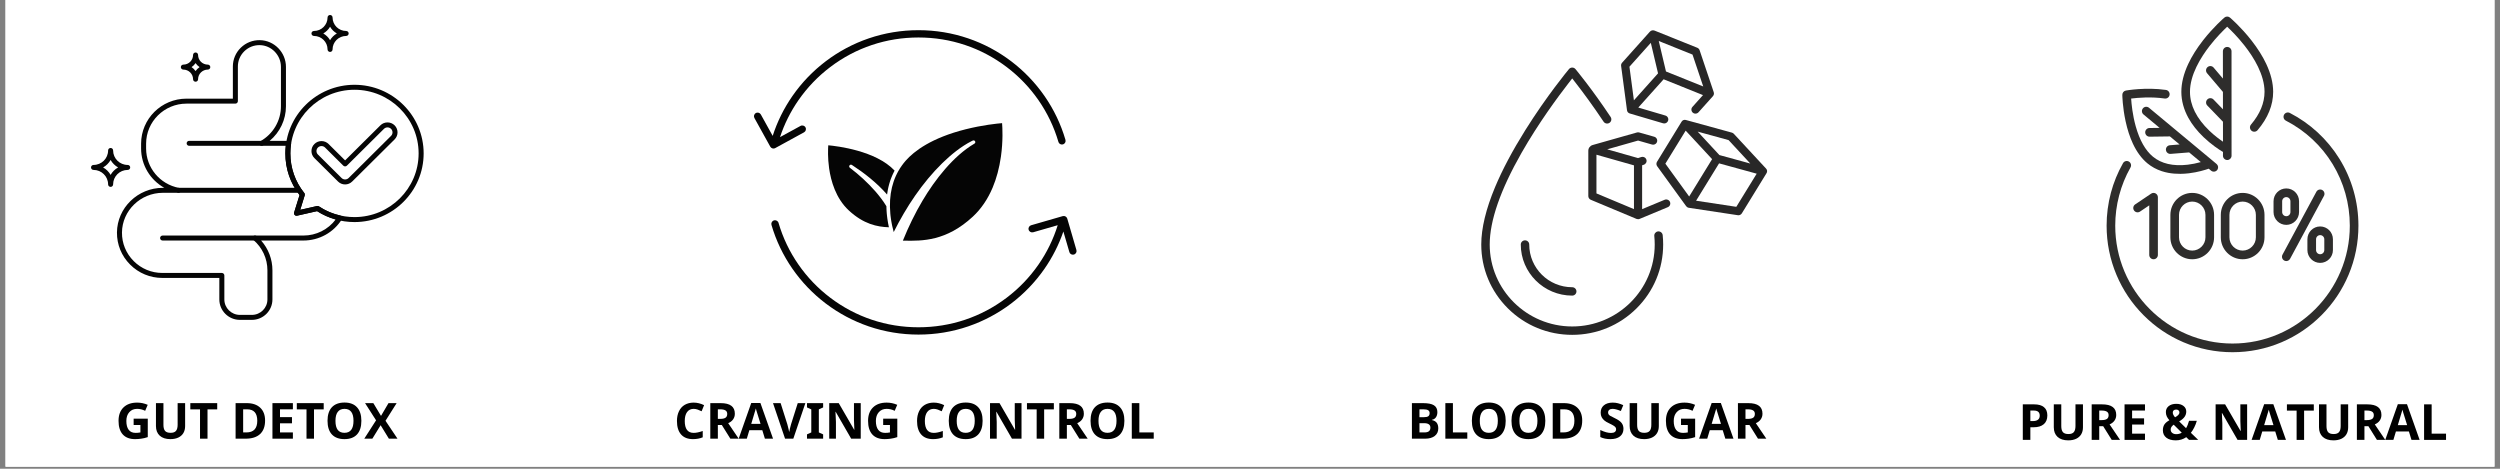 <svg xmlns="http://www.w3.org/2000/svg" xmlns:xlink="http://www.w3.org/1999/xlink" width="800" zoomAndPan="magnify" viewBox="0 0 600 112.5" height="150" preserveAspectRatio="xMidYMid meet" version="1.0"><rect x="0" y="0" width="600" height="112.5" fill="#808080" stroke="none"/><defs><g/><clipPath id="4612d156ff"><path d="M 1.328 0 L 598.672 0 L 598.672 112.004 L 1.328 112.004 Z M 1.328 0 " clip-rule="nonzero"/></clipPath><clipPath id="5033dd3368"><path d="M 68 20 L 101.711 20 L 101.711 54 L 68 54 Z M 68 20 " clip-rule="nonzero"/></clipPath><clipPath id="b1674665c1"><path d="M 28 9 L 83 9 L 83 76.77 L 28 76.77 Z M 28 9 " clip-rule="nonzero"/></clipPath><clipPath id="e9a9555124"><path d="M 21.816 35 L 32 35 L 32 45 L 21.816 45 Z M 21.816 35 " clip-rule="nonzero"/></clipPath><clipPath id="5eabebe2f7"><path d="M 74 3.594 L 84 3.594 L 84 13 L 74 13 Z M 74 3.594 " clip-rule="nonzero"/></clipPath><clipPath id="4cd107d082"><path d="M 389 7.188 L 412 7.188 L 412 30 L 389 30 Z M 389 7.188 " clip-rule="nonzero"/></clipPath><clipPath id="3da3342362"><path d="M 397 28 L 424.195 28 L 424.195 52 L 397 52 Z M 397 28 " clip-rule="nonzero"/></clipPath><clipPath id="9ac2a84b33"><path d="M 355.5 16 L 400 16 L 400 80.363 L 355.5 80.363 Z M 355.5 16 " clip-rule="nonzero"/></clipPath><clipPath id="9d21a527ba"><path d="M 180.824 7.188 L 256 7.188 L 256 36 L 180.824 36 Z M 180.824 7.188 " clip-rule="nonzero"/></clipPath><clipPath id="98df754f91"><path d="M 185 51 L 258.48 51 L 258.48 80.363 L 185 80.363 Z M 185 51 " clip-rule="nonzero"/></clipPath><clipPath id="1d0a55008e"><path d="M 523 3.887 L 546 3.887 L 546 39 L 523 39 Z M 523 3.887 " clip-rule="nonzero"/></clipPath><clipPath id="93ee69fb8f"><path d="M 505.562 26 L 566.047 26 L 566.047 84.531 L 505.562 84.531 Z M 505.562 26 " clip-rule="nonzero"/></clipPath></defs><g clip-path="url(#4612d156ff)"><path fill="#ffffff" d="M 1.328 0 L 598.672 0 L 598.672 112.004 L 1.328 112.004 Z M 1.328 0 " fill-opacity="1" fill-rule="nonzero"/><path fill="#ffffff" d="M 1.328 0 L 598.672 0 L 598.672 112.004 L 1.328 112.004 Z M 1.328 0 " fill-opacity="1" fill-rule="nonzero"/></g><path fill="#050505" d="M 62.809 34.996 L 45.395 34.996 C 45.062 34.996 44.793 34.727 44.793 34.398 C 44.793 34.07 45.062 33.801 45.395 33.801 L 62.809 33.801 C 63.141 33.801 63.41 34.07 63.41 34.398 C 63.41 34.727 63.141 34.996 62.809 34.996 Z M 62.809 34.996 " fill-opacity="1" fill-rule="nonzero"/><path fill="#050505" d="M 61.207 57.727 L 39.023 57.727 C 38.691 57.727 38.422 57.461 38.422 57.129 C 38.422 56.801 38.691 56.531 39.023 56.531 L 61.207 56.531 C 61.539 56.531 61.809 56.801 61.809 57.129 C 61.809 57.461 61.539 57.727 61.207 57.727 Z M 61.207 57.727 " fill-opacity="1" fill-rule="nonzero"/><path fill="#050505" d="M 71.703 46.273 L 42.836 46.273 C 42.504 46.273 42.234 46.004 42.234 45.676 C 42.234 45.344 42.504 45.078 42.836 45.078 L 71.703 45.078 C 72.035 45.078 72.305 45.344 72.305 45.676 C 72.305 46.004 72.035 46.273 71.703 46.273 Z M 71.703 46.273 " fill-opacity="1" fill-rule="nonzero"/><g clip-path="url(#5033dd3368)"><path fill="#050505" d="M 85.078 53.297 C 81.875 53.297 78.773 52.391 76.094 50.672 L 71.301 51.762 C 71.09 51.809 70.871 51.742 70.727 51.586 C 70.578 51.426 70.527 51.207 70.59 51 L 71.891 46.82 C 69.66 43.93 68.484 40.48 68.484 36.82 C 68.484 27.738 75.93 20.348 85.078 20.348 C 94.23 20.348 101.676 27.738 101.676 36.82 C 101.676 45.906 94.23 53.297 85.078 53.297 Z M 76.211 49.438 C 76.328 49.438 76.445 49.469 76.543 49.535 C 79.074 51.215 82.027 52.102 85.078 52.102 C 93.566 52.102 100.469 45.246 100.469 36.82 C 100.469 28.395 93.566 21.543 85.078 21.543 C 76.594 21.543 69.688 28.395 69.688 36.82 C 69.688 40.312 70.844 43.598 73.027 46.324 C 73.152 46.48 73.191 46.684 73.133 46.875 L 72.051 50.363 L 76.074 49.453 C 76.121 49.441 76.164 49.438 76.211 49.438 Z M 76.211 49.438 " fill-opacity="1" fill-rule="nonzero"/></g><g clip-path="url(#b1674665c1)"><path fill="#050505" d="M 60.449 76.77 L 57.578 76.77 C 54.855 76.77 52.641 74.57 52.641 71.867 L 52.641 66.703 L 38.961 66.703 C 36.035 66.703 33.289 65.566 31.227 63.496 C 29.16 61.43 28.043 58.688 28.07 55.785 C 28.129 49.879 33.07 45.078 39.094 45.078 L 39.441 45.078 C 36.078 43.207 33.863 39.637 33.863 35.637 L 33.863 34.488 C 33.863 28.523 38.75 23.676 44.758 23.676 L 55.887 23.676 L 55.887 15.961 C 55.887 14.25 56.562 12.648 57.793 11.449 C 59.02 10.254 60.641 9.609 62.367 9.637 C 65.82 9.691 68.629 12.574 68.629 16.055 L 68.629 25.512 C 68.629 28.73 67.172 31.762 64.723 33.801 L 69.273 33.801 C 69.449 33.801 69.613 33.875 69.73 34.008 C 69.844 34.141 69.895 34.316 69.867 34.488 C 69.75 35.254 69.688 36.039 69.688 36.82 C 69.688 40.312 70.844 43.598 73.027 46.324 C 73.152 46.48 73.191 46.684 73.133 46.875 L 72.051 50.363 L 76.074 49.453 C 76.234 49.414 76.406 49.445 76.543 49.535 C 78.113 50.578 79.84 51.312 81.676 51.727 C 81.867 51.77 82.023 51.898 82.098 52.078 C 82.176 52.258 82.156 52.461 82.055 52.625 C 80.051 55.82 76.59 57.727 72.805 57.727 L 62.668 57.727 C 64.406 59.691 65.383 62.223 65.383 64.867 L 65.383 71.867 C 65.383 74.57 63.168 76.77 60.449 76.77 Z M 39.094 46.273 C 33.73 46.273 29.324 50.547 29.273 55.797 C 29.25 58.379 30.246 60.816 32.082 62.656 C 33.918 64.496 36.359 65.508 38.961 65.508 L 53.242 65.508 C 53.574 65.508 53.844 65.777 53.844 66.105 L 53.844 71.867 C 53.844 73.91 55.52 75.574 57.578 75.574 L 60.449 75.574 C 62.504 75.574 64.18 73.91 64.18 71.867 L 64.18 64.867 C 64.18 62.07 62.953 59.418 60.812 57.582 C 60.621 57.422 60.555 57.156 60.641 56.922 C 60.73 56.688 60.953 56.531 61.207 56.531 L 72.805 56.531 C 75.895 56.531 78.734 55.105 80.562 52.676 C 78.98 52.234 77.48 51.562 76.094 50.672 L 71.301 51.762 C 71.09 51.809 70.871 51.742 70.727 51.582 C 70.578 51.426 70.527 51.207 70.59 51 L 71.891 46.82 C 69.66 43.93 68.484 40.48 68.484 36.82 C 68.484 36.211 68.52 35.602 68.586 34.996 L 62.809 34.996 C 62.535 34.996 62.297 34.812 62.227 34.551 C 62.156 34.289 62.273 34.012 62.512 33.879 C 65.543 32.168 67.426 28.961 67.426 25.512 L 67.426 16.055 C 67.426 13.223 65.148 10.879 62.348 10.832 C 60.949 10.805 59.629 11.332 58.637 12.301 C 57.641 13.273 57.09 14.574 57.09 15.961 L 57.09 24.273 C 57.09 24.602 56.82 24.871 56.488 24.871 L 44.754 24.871 C 39.414 24.871 35.066 29.184 35.066 34.488 L 35.066 35.637 C 35.066 40.254 38.383 44.23 42.949 45.09 C 43.254 45.145 43.465 45.426 43.438 45.73 C 43.406 46.039 43.148 46.273 42.836 46.273 L 39.09 46.273 Z M 39.094 46.273 " fill-opacity="1" fill-rule="nonzero"/></g><path fill="#050505" d="M 82.824 44.266 C 82.18 44.266 81.574 44.016 81.121 43.562 L 75.457 37.941 C 75 37.488 74.75 36.887 74.75 36.25 C 74.75 35.609 75 35.012 75.457 34.559 C 75.91 34.109 76.516 33.859 77.16 33.859 C 77.801 33.859 78.406 34.109 78.859 34.559 L 82.824 38.492 L 91.297 30.078 C 91.754 29.629 92.359 29.379 93 29.379 C 93.645 29.379 94.25 29.629 94.703 30.078 C 95.156 30.531 95.41 31.133 95.41 31.77 C 95.41 32.41 95.156 33.008 94.703 33.461 L 84.527 43.562 C 84.07 44.016 83.469 44.266 82.824 44.266 Z M 77.16 35.055 C 76.836 35.055 76.535 35.18 76.309 35.402 C 76.078 35.629 75.953 35.93 75.953 36.25 C 75.953 36.57 76.078 36.867 76.309 37.094 L 81.973 42.719 C 82.199 42.945 82.5 43.07 82.824 43.07 C 83.145 43.07 83.449 42.945 83.676 42.719 L 93.852 32.613 C 94.078 32.391 94.203 32.09 94.203 31.77 C 94.203 31.449 94.078 31.148 93.852 30.926 C 93.625 30.699 93.324 30.574 93 30.574 C 92.68 30.574 92.375 30.699 92.148 30.926 L 83.25 39.762 C 83.016 39.992 82.633 39.992 82.398 39.762 L 78.008 35.402 C 77.781 35.18 77.48 35.055 77.16 35.055 Z M 77.16 35.055 " fill-opacity="1" fill-rule="nonzero"/><path fill="#050505" d="M 46.938 19.613 C 46.605 19.613 46.336 19.348 46.336 19.016 C 46.336 17.742 45.289 16.703 44.004 16.703 C 43.672 16.703 43.402 16.434 43.402 16.105 C 43.402 15.773 43.672 15.508 44.004 15.508 C 45.289 15.508 46.336 14.469 46.336 13.191 C 46.336 12.863 46.605 12.594 46.938 12.594 C 47.27 12.594 47.539 12.863 47.539 13.191 C 47.539 14.469 48.586 15.508 49.871 15.508 C 50.203 15.508 50.473 15.773 50.473 16.105 C 50.473 16.434 50.203 16.703 49.871 16.703 C 48.586 16.703 47.539 17.742 47.539 19.016 C 47.539 19.348 47.27 19.613 46.938 19.613 Z M 45.977 16.105 C 46.355 16.359 46.684 16.684 46.938 17.059 C 47.191 16.684 47.52 16.359 47.898 16.105 C 47.52 15.852 47.191 15.527 46.938 15.148 C 46.68 15.527 46.355 15.852 45.977 16.105 Z M 45.977 16.105 " fill-opacity="1" fill-rule="nonzero"/><g clip-path="url(#e9a9555124)"><path fill="#050505" d="M 26.547 44.855 C 26.215 44.855 25.945 44.586 25.945 44.258 C 25.945 42.34 24.375 40.781 22.445 40.781 C 22.113 40.781 21.844 40.512 21.844 40.184 C 21.844 39.855 22.113 39.586 22.445 39.586 C 24.375 39.586 25.945 38.027 25.945 36.109 C 25.945 35.781 26.215 35.512 26.547 35.512 C 26.879 35.512 27.148 35.781 27.148 36.109 C 27.148 38.027 28.719 39.586 30.648 39.586 C 30.98 39.586 31.25 39.855 31.25 40.184 C 31.25 40.512 30.98 40.781 30.648 40.781 C 28.719 40.781 27.148 42.34 27.148 44.258 C 27.148 44.586 26.879 44.855 26.547 44.855 Z M 24.746 40.184 C 25.496 40.605 26.121 41.227 26.547 41.973 C 26.969 41.227 27.594 40.605 28.348 40.184 C 27.594 39.762 26.969 39.141 26.547 38.395 C 26.121 39.141 25.496 39.762 24.746 40.184 Z M 24.746 40.184 " fill-opacity="1" fill-rule="nonzero"/></g><g clip-path="url(#5eabebe2f7)"><path fill="#050505" d="M 79.215 12.465 C 78.887 12.465 78.617 12.199 78.613 11.875 C 78.613 11.875 78.613 11.871 78.613 11.871 L 78.613 11.867 C 78.613 10.082 77.152 8.629 75.352 8.629 C 75.02 8.629 74.75 8.359 74.75 8.031 C 74.75 7.699 75.02 7.434 75.352 7.434 C 77.152 7.434 78.613 5.98 78.613 4.195 C 78.613 3.863 78.883 3.598 79.215 3.598 C 79.547 3.598 79.816 3.863 79.816 4.195 L 79.816 4.211 C 79.824 5.988 81.285 7.434 83.078 7.434 C 83.41 7.434 83.68 7.699 83.68 8.031 C 83.68 8.359 83.41 8.629 83.078 8.629 C 81.281 8.629 79.816 10.082 79.816 11.867 C 79.816 12.195 79.547 12.465 79.215 12.465 Z M 77.59 8.031 C 78.262 8.418 78.824 8.977 79.215 9.645 C 79.605 8.977 80.168 8.418 80.844 8.031 C 80.168 7.641 79.605 7.086 79.215 6.418 C 78.824 7.086 78.262 7.641 77.59 8.031 Z M 77.59 8.031 " fill-opacity="1" fill-rule="nonzero"/></g><g fill="#000000" fill-opacity="1"><g transform="translate(27.762, 105.282)"><g><path d="M 4.312 -4.797 L 7.703 -4.797 L 7.703 -0.375 C 7.148 -0.188 6.629 -0.062 6.141 0 C 5.66 0.07 5.164 0.109 4.656 0.109 C 3.375 0.109 2.391 -0.266 1.703 -1.016 C 1.023 -1.773 0.688 -2.863 0.688 -4.281 C 0.688 -5.656 1.082 -6.727 1.875 -7.5 C 2.664 -8.27 3.758 -8.656 5.156 -8.656 C 6.031 -8.656 6.875 -8.477 7.688 -8.125 L 7.078 -6.688 C 6.461 -7 5.816 -7.156 5.141 -7.156 C 4.359 -7.156 3.734 -6.891 3.266 -6.359 C 2.797 -5.836 2.562 -5.133 2.562 -4.25 C 2.562 -3.32 2.75 -2.613 3.125 -2.125 C 3.5 -1.633 4.051 -1.391 4.781 -1.391 C 5.156 -1.391 5.539 -1.426 5.938 -1.5 L 5.938 -3.281 L 4.312 -3.281 Z M 4.312 -4.797 "/></g></g><g transform="translate(36.413, 105.282)"><g><path d="M 8.016 -8.531 L 8.016 -3.016 C 8.016 -2.379 7.875 -1.82 7.594 -1.344 C 7.312 -0.875 6.906 -0.516 6.375 -0.266 C 5.844 -0.016 5.211 0.109 4.484 0.109 C 3.391 0.109 2.535 -0.164 1.922 -0.719 C 1.316 -1.281 1.016 -2.051 1.016 -3.031 L 1.016 -8.531 L 2.812 -8.531 L 2.812 -3.312 C 2.812 -2.656 2.941 -2.172 3.203 -1.859 C 3.473 -1.555 3.914 -1.406 4.531 -1.406 C 5.125 -1.406 5.551 -1.555 5.812 -1.859 C 6.082 -2.172 6.219 -2.66 6.219 -3.328 L 6.219 -8.531 Z M 8.016 -8.531 "/></g></g><g transform="translate(45.444, 105.282)"><g><path d="M 4.359 0 L 2.562 0 L 2.562 -7.031 L 0.234 -7.031 L 0.234 -8.531 L 6.688 -8.531 L 6.688 -7.031 L 4.359 -7.031 Z M 4.359 0 "/></g></g><g transform="translate(52.362, 105.282)"><g/></g><g transform="translate(55.465, 105.282)"><g><path d="M 8.156 -4.344 C 8.156 -2.938 7.754 -1.859 6.953 -1.109 C 6.148 -0.367 4.992 0 3.484 0 L 1.078 0 L 1.078 -8.531 L 3.75 -8.531 C 5.145 -8.531 6.227 -8.16 7 -7.422 C 7.77 -6.691 8.156 -5.664 8.156 -4.344 Z M 6.281 -4.297 C 6.281 -6.129 5.469 -7.047 3.844 -7.047 L 2.891 -7.047 L 2.891 -1.5 L 3.656 -1.5 C 5.406 -1.5 6.281 -2.43 6.281 -4.297 Z M 6.281 -4.297 "/></g></g><g transform="translate(64.309, 105.282)"><g><path d="M 5.984 0 L 1.078 0 L 1.078 -8.531 L 5.984 -8.531 L 5.984 -7.047 L 2.891 -7.047 L 2.891 -5.172 L 5.766 -5.172 L 5.766 -3.688 L 2.891 -3.688 L 2.891 -1.5 L 5.984 -1.5 Z M 5.984 0 "/></g></g><g transform="translate(71, 105.282)"><g><path d="M 4.359 0 L 2.562 0 L 2.562 -7.031 L 0.234 -7.031 L 0.234 -8.531 L 6.688 -8.531 L 6.688 -7.031 L 4.359 -7.031 Z M 4.359 0 "/></g></g><g transform="translate(77.918, 105.282)"><g><path d="M 8.812 -4.281 C 8.812 -2.863 8.461 -1.773 7.766 -1.016 C 7.066 -0.266 6.062 0.109 4.75 0.109 C 3.445 0.109 2.441 -0.266 1.734 -1.016 C 1.035 -1.773 0.688 -2.867 0.688 -4.297 C 0.688 -5.711 1.035 -6.797 1.734 -7.547 C 2.441 -8.297 3.453 -8.672 4.766 -8.672 C 6.078 -8.672 7.078 -8.289 7.766 -7.531 C 8.461 -6.781 8.812 -5.695 8.812 -4.281 Z M 2.594 -4.281 C 2.594 -3.32 2.77 -2.602 3.125 -2.125 C 3.488 -1.645 4.031 -1.406 4.75 -1.406 C 6.195 -1.406 6.922 -2.363 6.922 -4.281 C 6.922 -6.195 6.203 -7.156 4.766 -7.156 C 4.047 -7.156 3.504 -6.91 3.141 -6.422 C 2.773 -5.941 2.594 -5.227 2.594 -4.281 Z M 2.594 -4.281 "/></g></g><g transform="translate(87.427, 105.282)"><g><path d="M 7.969 0 L 5.906 0 L 3.922 -3.234 L 1.938 0 L 0 0 L 2.828 -4.406 L 0.188 -8.531 L 2.172 -8.531 L 4.016 -5.469 L 5.812 -8.531 L 7.766 -8.531 L 5.094 -4.297 Z M 7.969 0 "/></g></g></g><path fill="#282727" d="M 400.426 48.027 C 400.145 47.852 399.812 47.82 399.516 47.945 L 394.109 50.191 L 394.109 39.672 L 394.488 39.547 C 394.992 39.391 395.289 38.859 395.145 38.352 C 395.141 38.336 395.137 38.324 395.133 38.309 C 395.074 38.129 394.965 37.977 394.828 37.863 C 394.57 37.66 394.246 37.594 393.938 37.684 C 393.934 37.684 393.93 37.684 393.922 37.684 L 393.125 37.938 L 393.055 37.918 L 385.73 35.836 L 393.137 33.734 L 396.484 34.688 C 396.777 34.77 397.09 34.715 397.34 34.531 C 397.465 34.441 397.566 34.312 397.637 34.176 C 397.762 33.91 397.766 33.617 397.645 33.355 C 397.523 33.09 397.297 32.898 397.02 32.82 L 393.402 31.793 C 393.223 31.742 393.039 31.742 392.863 31.793 L 382.359 34.77 L 382.211 34.816 C 381.609 34.988 381.188 35.551 381.195 36.18 L 381.195 47.055 C 381.195 47.445 381.43 47.793 381.793 47.949 L 392.754 52.535 L 392.77 52.539 C 393.012 52.633 393.273 52.633 393.512 52.535 L 400.27 49.723 C 400.508 49.625 400.699 49.438 400.797 49.195 C 400.918 48.898 400.887 48.57 400.707 48.293 C 400.637 48.195 400.539 48.098 400.426 48.027 Z M 392.152 50.191 L 383.148 46.418 L 383.148 37.129 L 392.152 39.684 Z M 392.152 50.191 " fill-opacity="1" fill-rule="nonzero"/><g clip-path="url(#4cd107d082)"><path fill="#282727" d="M 390.477 26.441 C 390.516 26.816 390.773 27.125 391.141 27.23 L 391.164 27.238 L 399.141 29.59 C 399.23 29.617 399.324 29.629 399.418 29.629 C 399.844 29.629 400.234 29.348 400.352 28.938 C 400.508 28.422 400.211 27.883 399.695 27.73 L 393.191 25.812 L 399.27 19.027 L 408.719 22.824 L 406.184 25.656 C 406.008 25.852 405.922 26.102 405.938 26.355 C 405.953 26.617 406.07 26.855 406.262 27.027 C 406.664 27.383 407.281 27.344 407.641 26.945 L 411.098 23.086 L 411.113 23.066 C 411.332 22.812 411.406 22.453 411.297 22.133 L 407.91 12.059 C 407.82 11.789 407.613 11.574 407.352 11.465 L 397.133 7.359 L 397.098 7.344 C 396.711 7.188 396.262 7.285 395.98 7.594 L 389.305 15.051 C 389.117 15.258 389.027 15.539 389.066 15.82 Z M 406.203 13.098 L 408.773 20.75 L 399.836 17.156 L 398.102 9.84 Z M 396.195 10.281 L 397.93 17.602 L 392.137 24.078 L 391.066 16.012 Z M 396.195 10.281 " fill-opacity="1" fill-rule="nonzero"/></g><g clip-path="url(#3da3342362)"><path fill="#282727" d="M 423.863 40.469 L 423.832 40.434 L 416.109 32.105 C 415.984 31.973 415.824 31.879 415.648 31.828 L 404.652 28.809 L 404.645 28.805 C 404.223 28.664 403.762 28.848 403.555 29.242 L 403.547 29.254 L 397.684 38.82 C 397.477 39.156 397.492 39.578 397.723 39.895 L 404.668 49.473 L 404.676 49.484 C 404.836 49.691 405.062 49.828 405.32 49.871 L 405.324 49.871 L 417.066 51.648 C 417.113 51.656 417.164 51.664 417.215 51.664 C 417.551 51.664 417.871 51.484 418.047 51.195 L 423.949 41.59 L 423.953 41.586 C 424.191 41.242 424.152 40.77 423.863 40.469 Z M 414.859 33.625 L 420.074 39.25 L 412.656 37.215 L 407.438 31.586 Z M 399.688 39.281 L 404.562 31.352 L 410.906 38.195 L 405.398 47.16 Z M 416.715 49.637 L 407.062 48.172 L 412.578 39.203 L 421.605 41.684 Z M 416.715 49.637 " fill-opacity="1" fill-rule="nonzero"/></g><path fill="#282727" d="M 377.332 68.934 C 371.645 68.934 367.016 64.336 367.016 58.684 C 367.016 58.129 366.559 57.68 366.004 57.68 C 365.441 57.68 364.988 58.133 364.988 58.684 C 364.988 65.445 370.527 70.945 377.332 70.945 C 377.895 70.945 378.348 70.492 378.348 69.938 C 378.348 69.387 377.891 68.934 377.332 68.934 Z M 377.332 68.934 " fill-opacity="1" fill-rule="nonzero"/><g clip-path="url(#9ac2a84b33)"><path fill="#282727" d="M 397.898 55.543 C 397.359 55.617 396.977 56.102 397.031 56.641 C 397.102 57.344 397.133 58.027 397.133 58.684 C 397.133 69.527 388.25 78.352 377.332 78.352 C 366.414 78.352 357.531 69.527 357.531 58.684 C 357.531 52.98 360.098 45.582 365.164 36.695 C 369.25 29.52 373.957 23.172 376.398 20.027 L 377.332 18.82 L 378.266 20.027 C 379.809 22.012 382.242 25.27 384.859 29.199 C 385.172 29.668 385.809 29.793 386.281 29.477 C 386.738 29.168 386.863 28.547 386.555 28.082 C 382.152 21.449 378.301 16.809 378.113 16.582 C 377.922 16.352 377.633 16.215 377.332 16.215 C 377.031 16.215 376.742 16.352 376.551 16.582 C 376.336 16.84 371.246 22.973 366.066 31.246 C 363.016 36.117 360.582 40.699 358.832 44.871 C 356.625 50.145 355.504 54.793 355.504 58.684 C 355.504 64.473 357.773 69.918 361.898 74.012 C 366.02 78.109 371.5 80.363 377.332 80.363 C 383.164 80.363 388.645 78.109 392.77 74.012 C 396.891 69.918 399.16 64.473 399.16 58.684 C 399.16 57.961 399.125 57.211 399.047 56.434 C 398.988 55.871 398.465 55.469 397.898 55.543 Z M 397.898 55.543 " fill-opacity="1" fill-rule="nonzero"/></g><g fill="#000000" fill-opacity="1"><g transform="translate(337.781, 105.282)"><g><path d="M 1.078 -8.531 L 3.734 -8.531 C 4.941 -8.531 5.816 -8.359 6.359 -8.016 C 6.91 -7.672 7.188 -7.125 7.188 -6.375 C 7.188 -5.863 7.066 -5.441 6.828 -5.109 C 6.586 -4.785 6.27 -4.594 5.875 -4.531 L 5.875 -4.469 C 6.414 -4.352 6.805 -4.129 7.047 -3.797 C 7.285 -3.461 7.406 -3.02 7.406 -2.469 C 7.406 -1.695 7.125 -1.094 6.562 -0.656 C 6 -0.219 5.234 0 4.266 0 L 1.078 0 Z M 2.891 -5.156 L 3.938 -5.156 C 4.426 -5.156 4.781 -5.227 5 -5.375 C 5.219 -5.531 5.328 -5.785 5.328 -6.141 C 5.328 -6.461 5.207 -6.691 4.969 -6.828 C 4.727 -6.973 4.348 -7.047 3.828 -7.047 L 2.891 -7.047 Z M 2.891 -3.719 L 2.891 -1.5 L 4.062 -1.5 C 4.562 -1.5 4.926 -1.594 5.156 -1.781 C 5.395 -1.969 5.516 -2.258 5.516 -2.656 C 5.516 -3.363 5.008 -3.719 4 -3.719 Z M 2.891 -3.719 "/></g></g><g transform="translate(345.808, 105.282)"><g><path d="M 1.078 0 L 1.078 -8.531 L 2.891 -8.531 L 2.891 -1.5 L 6.344 -1.5 L 6.344 0 Z M 1.078 0 "/></g></g><g transform="translate(352.557, 105.282)"><g><path d="M 8.812 -4.281 C 8.812 -2.863 8.461 -1.773 7.766 -1.016 C 7.066 -0.266 6.062 0.109 4.75 0.109 C 3.445 0.109 2.441 -0.266 1.734 -1.016 C 1.035 -1.773 0.688 -2.867 0.688 -4.297 C 0.688 -5.711 1.035 -6.797 1.734 -7.547 C 2.441 -8.297 3.453 -8.672 4.766 -8.672 C 6.078 -8.672 7.078 -8.289 7.766 -7.531 C 8.461 -6.781 8.812 -5.695 8.812 -4.281 Z M 2.594 -4.281 C 2.594 -3.32 2.77 -2.602 3.125 -2.125 C 3.488 -1.645 4.031 -1.406 4.75 -1.406 C 6.195 -1.406 6.922 -2.363 6.922 -4.281 C 6.922 -6.195 6.203 -7.156 4.766 -7.156 C 4.047 -7.156 3.504 -6.91 3.141 -6.422 C 2.773 -5.941 2.594 -5.227 2.594 -4.281 Z M 2.594 -4.281 "/></g></g><g transform="translate(362.066, 105.282)"><g><path d="M 8.812 -4.281 C 8.812 -2.863 8.461 -1.773 7.766 -1.016 C 7.066 -0.266 6.062 0.109 4.75 0.109 C 3.445 0.109 2.441 -0.266 1.734 -1.016 C 1.035 -1.773 0.688 -2.867 0.688 -4.297 C 0.688 -5.711 1.035 -6.797 1.734 -7.547 C 2.441 -8.297 3.453 -8.672 4.766 -8.672 C 6.078 -8.672 7.078 -8.289 7.766 -7.531 C 8.461 -6.781 8.812 -5.695 8.812 -4.281 Z M 2.594 -4.281 C 2.594 -3.32 2.77 -2.602 3.125 -2.125 C 3.488 -1.645 4.031 -1.406 4.75 -1.406 C 6.195 -1.406 6.922 -2.363 6.922 -4.281 C 6.922 -6.195 6.203 -7.156 4.766 -7.156 C 4.047 -7.156 3.504 -6.91 3.141 -6.422 C 2.773 -5.941 2.594 -5.227 2.594 -4.281 Z M 2.594 -4.281 "/></g></g><g transform="translate(371.575, 105.282)"><g><path d="M 8.156 -4.344 C 8.156 -2.938 7.754 -1.859 6.953 -1.109 C 6.148 -0.367 4.992 0 3.484 0 L 1.078 0 L 1.078 -8.531 L 3.75 -8.531 C 5.145 -8.531 6.227 -8.16 7 -7.422 C 7.77 -6.691 8.156 -5.664 8.156 -4.344 Z M 6.281 -4.297 C 6.281 -6.129 5.469 -7.047 3.844 -7.047 L 2.891 -7.047 L 2.891 -1.5 L 3.656 -1.5 C 5.406 -1.5 6.281 -2.43 6.281 -4.297 Z M 6.281 -4.297 "/></g></g><g transform="translate(380.418, 105.282)"><g/></g><g transform="translate(383.521, 105.282)"><g><path d="M 6.109 -2.375 C 6.109 -1.602 5.832 -0.992 5.281 -0.547 C 4.727 -0.109 3.957 0.109 2.969 0.109 C 2.051 0.109 1.242 -0.055 0.547 -0.391 L 0.547 -2.078 C 1.117 -1.816 1.602 -1.633 2 -1.531 C 2.406 -1.426 2.773 -1.375 3.109 -1.375 C 3.504 -1.375 3.805 -1.445 4.016 -1.594 C 4.234 -1.75 4.344 -1.977 4.344 -2.281 C 4.344 -2.445 4.297 -2.594 4.203 -2.719 C 4.109 -2.852 3.969 -2.977 3.781 -3.094 C 3.602 -3.219 3.234 -3.414 2.672 -3.688 C 2.148 -3.926 1.758 -4.16 1.5 -4.391 C 1.238 -4.617 1.031 -4.879 0.875 -5.172 C 0.719 -5.473 0.641 -5.828 0.641 -6.234 C 0.641 -6.984 0.895 -7.57 1.406 -8 C 1.926 -8.438 2.633 -8.656 3.531 -8.656 C 3.977 -8.656 4.398 -8.602 4.797 -8.5 C 5.203 -8.395 5.625 -8.242 6.062 -8.047 L 5.484 -6.641 C 5.023 -6.828 4.645 -6.957 4.344 -7.031 C 4.051 -7.113 3.766 -7.156 3.484 -7.156 C 3.141 -7.156 2.875 -7.07 2.688 -6.906 C 2.508 -6.75 2.422 -6.539 2.422 -6.281 C 2.422 -6.125 2.457 -5.984 2.531 -5.859 C 2.602 -5.742 2.719 -5.629 2.875 -5.516 C 3.039 -5.41 3.426 -5.211 4.031 -4.922 C 4.82 -4.547 5.363 -4.164 5.656 -3.781 C 5.957 -3.395 6.109 -2.926 6.109 -2.375 Z M 6.109 -2.375 "/></g></g><g transform="translate(390.102, 105.282)"><g><path d="M 8.016 -8.531 L 8.016 -3.016 C 8.016 -2.379 7.875 -1.82 7.594 -1.344 C 7.312 -0.875 6.906 -0.516 6.375 -0.266 C 5.844 -0.016 5.211 0.109 4.484 0.109 C 3.391 0.109 2.535 -0.164 1.922 -0.719 C 1.316 -1.281 1.016 -2.051 1.016 -3.031 L 1.016 -8.531 L 2.812 -8.531 L 2.812 -3.312 C 2.812 -2.656 2.941 -2.172 3.203 -1.859 C 3.473 -1.555 3.914 -1.406 4.531 -1.406 C 5.125 -1.406 5.551 -1.555 5.812 -1.859 C 6.082 -2.172 6.219 -2.66 6.219 -3.328 L 6.219 -8.531 Z M 8.016 -8.531 "/></g></g><g transform="translate(399.132, 105.282)"><g><path d="M 4.312 -4.797 L 7.703 -4.797 L 7.703 -0.375 C 7.148 -0.188 6.629 -0.062 6.141 0 C 5.66 0.07 5.164 0.109 4.656 0.109 C 3.375 0.109 2.391 -0.266 1.703 -1.016 C 1.023 -1.773 0.688 -2.863 0.688 -4.281 C 0.688 -5.656 1.082 -6.727 1.875 -7.5 C 2.664 -8.27 3.758 -8.656 5.156 -8.656 C 6.031 -8.656 6.875 -8.477 7.688 -8.125 L 7.078 -6.688 C 6.461 -7 5.816 -7.156 5.141 -7.156 C 4.359 -7.156 3.734 -6.891 3.266 -6.359 C 2.797 -5.836 2.562 -5.133 2.562 -4.25 C 2.562 -3.32 2.75 -2.613 3.125 -2.125 C 3.5 -1.633 4.051 -1.391 4.781 -1.391 C 5.156 -1.391 5.539 -1.426 5.938 -1.5 L 5.938 -3.281 L 4.312 -3.281 Z M 4.312 -4.797 "/></g></g><g transform="translate(407.783, 105.282)"><g><path d="M 6.297 0 L 5.672 -2.031 L 2.562 -2.031 L 1.953 0 L 0 0 L 3.016 -8.562 L 5.219 -8.562 L 8.25 0 Z M 5.25 -3.547 C 4.676 -5.391 4.352 -6.43 4.281 -6.672 C 4.207 -6.91 4.156 -7.102 4.125 -7.25 C 4 -6.75 3.629 -5.516 3.016 -3.547 Z M 5.25 -3.547 "/></g></g><g transform="translate(416.025, 105.282)"><g><path d="M 2.891 -4.75 L 3.469 -4.75 C 4.039 -4.75 4.461 -4.844 4.734 -5.031 C 5.004 -5.219 5.141 -5.52 5.141 -5.938 C 5.141 -6.332 5 -6.613 4.719 -6.781 C 4.445 -6.957 4.02 -7.047 3.438 -7.047 L 2.891 -7.047 Z M 2.891 -3.281 L 2.891 0 L 1.078 0 L 1.078 -8.531 L 3.562 -8.531 C 4.719 -8.531 5.57 -8.316 6.125 -7.891 C 6.688 -7.473 6.969 -6.836 6.969 -5.984 C 6.969 -5.473 6.828 -5.02 6.547 -4.625 C 6.273 -4.238 5.883 -3.938 5.375 -3.719 L 7.891 0 L 5.891 0 L 3.844 -3.281 Z M 2.891 -3.281 "/></g></g></g><g clip-path="url(#9d21a527ba)"><path fill="#050505" d="M 185.633 35.648 C 185.781 35.648 185.93 35.613 186.059 35.539 L 192.969 31.758 C 193.395 31.523 193.551 30.992 193.316 30.566 C 193.082 30.141 192.547 29.988 192.117 30.223 L 187.203 32.91 C 188.246 29.758 189.734 26.777 191.641 24.031 C 193.746 21 196.309 18.328 199.258 16.094 C 205.383 11.449 212.707 8.996 220.434 8.996 C 228.16 8.996 235.48 11.449 241.609 16.094 C 244.559 18.328 247.121 21 249.227 24.031 C 251.359 27.105 252.973 30.477 254.02 34.051 C 254.129 34.438 254.48 34.684 254.863 34.684 C 254.945 34.684 255.027 34.672 255.109 34.648 C 255.578 34.516 255.848 34.027 255.711 33.562 C 254.613 29.809 252.922 26.266 250.676 23.035 C 248.465 19.852 245.773 17.047 242.68 14.699 C 239.547 12.328 236.082 10.48 232.375 9.215 C 228.543 7.906 224.523 7.242 220.434 7.242 C 216.34 7.242 212.324 7.906 208.488 9.215 C 204.781 10.48 201.316 12.328 198.188 14.699 C 195.09 17.047 192.398 19.852 190.188 23.035 C 188.133 25.992 186.543 29.211 185.445 32.613 L 182.602 27.477 C 182.367 27.055 181.832 26.898 181.406 27.133 C 180.977 27.367 180.824 27.898 181.059 28.324 L 184.863 35.195 C 184.973 35.398 185.164 35.551 185.387 35.613 C 185.469 35.637 185.551 35.648 185.633 35.648 Z M 185.633 35.648 " fill-opacity="1" fill-rule="nonzero"/></g><g clip-path="url(#98df754f91)"><path fill="#050505" d="M 258.34 60.004 L 256.145 52.469 C 256.008 52.004 255.52 51.738 255.051 51.871 L 247.477 54.059 C 247.008 54.191 246.738 54.68 246.875 55.145 C 247.012 55.609 247.5 55.875 247.969 55.742 L 253.852 54.047 C 252.805 57.414 251.25 60.598 249.227 63.512 C 247.121 66.543 244.559 69.215 241.609 71.449 C 235.48 76.094 228.16 78.547 220.434 78.547 C 212.707 78.547 205.383 76.094 199.258 71.449 C 196.309 69.215 193.746 66.543 191.641 63.512 C 189.504 60.438 187.891 57.066 186.848 53.492 C 186.711 53.023 186.223 52.758 185.754 52.895 C 185.285 53.027 185.02 53.516 185.152 53.98 C 186.25 57.734 187.945 61.277 190.188 64.508 C 192.398 67.691 195.09 70.496 198.188 72.844 C 201.316 75.215 204.785 77.059 208.488 78.328 C 212.324 79.637 216.34 80.301 220.434 80.301 C 224.523 80.301 228.543 79.637 232.375 78.328 C 236.082 77.059 239.547 75.215 242.68 72.844 C 245.773 70.496 248.465 67.691 250.676 64.508 C 252.602 61.734 254.121 58.73 255.211 55.562 L 256.648 60.492 C 256.758 60.875 257.109 61.125 257.492 61.125 C 257.574 61.125 257.656 61.113 257.738 61.09 C 258.207 60.957 258.477 60.469 258.34 60.004 Z M 258.34 60.004 " fill-opacity="1" fill-rule="nonzero"/></g><path fill="#050505" d="M 213.676 43.309 C 213.699 43.25 213.719 43.188 213.738 43.129 C 213.766 43.062 213.789 42.992 213.812 42.926 C 213.82 42.91 213.824 42.898 213.832 42.883 C 213.84 42.859 213.848 42.84 213.855 42.816 C 213.871 42.777 213.887 42.734 213.902 42.691 C 213.926 42.629 213.949 42.57 213.977 42.508 C 213.984 42.484 213.996 42.457 214.004 42.434 C 214.02 42.398 214.035 42.363 214.051 42.328 C 214.07 42.277 214.09 42.23 214.109 42.184 C 214.129 42.141 214.145 42.098 214.164 42.059 C 214.176 42.031 214.184 42.008 214.195 41.984 C 214.207 41.957 214.219 41.934 214.23 41.91 C 214.254 41.859 214.273 41.812 214.297 41.762 C 214.316 41.719 214.336 41.676 214.359 41.633 C 214.387 41.574 214.414 41.512 214.445 41.453 C 214.461 41.422 214.477 41.387 214.496 41.352 C 214.512 41.32 214.527 41.285 214.543 41.254 C 214.586 41.172 214.625 41.094 214.668 41.016 C 214.68 40.992 214.691 40.969 214.703 40.945 C 210.203 36.145 200.848 35.055 198.785 34.871 C 198.723 35.73 198.633 37.867 198.988 40.402 C 199.414 43.402 200.578 47.59 203.707 50.496 C 207.27 53.805 210.555 54.457 213.34 54.547 C 213.34 54.543 213.34 54.539 213.34 54.535 C 213.332 54.504 213.324 54.477 213.316 54.445 C 213.293 54.336 213.27 54.227 213.25 54.113 C 213.25 54.113 213.25 54.113 213.25 54.109 C 213.227 54 213.203 53.883 213.18 53.766 C 213.176 53.746 213.172 53.727 213.168 53.703 C 213.16 53.656 213.152 53.609 213.141 53.559 C 213.133 53.516 213.125 53.473 213.117 53.426 C 213.105 53.348 213.09 53.266 213.078 53.184 C 213.066 53.125 213.055 53.062 213.047 53 C 213.035 52.922 213.02 52.84 213.008 52.758 C 213 52.699 212.992 52.641 212.984 52.582 C 212.973 52.527 212.965 52.469 212.957 52.414 C 212.949 52.348 212.941 52.285 212.934 52.219 C 212.926 52.168 212.918 52.117 212.914 52.062 C 212.906 51.996 212.895 51.926 212.887 51.855 C 212.883 51.816 212.879 51.773 212.875 51.734 C 212.855 51.566 212.84 51.398 212.824 51.23 C 212.824 51.215 212.824 51.199 212.82 51.18 C 212.812 51.098 212.809 51.016 212.801 50.934 C 212.797 50.895 212.797 50.855 212.793 50.816 C 212.785 50.734 212.781 50.652 212.777 50.57 C 212.773 50.531 212.773 50.492 212.77 50.453 C 212.766 50.367 212.762 50.281 212.758 50.195 C 212.758 50.172 212.754 50.145 212.754 50.117 C 212.746 49.914 212.742 49.707 212.738 49.5 C 211.965 48.211 211.039 47.016 210.039 45.871 C 208.227 43.82 206.172 41.926 203.98 40.273 C 203.555 39.957 203.98 39.309 204.449 39.582 C 207.316 41.438 210.453 43.867 212.898 46.688 C 212.941 46.352 212.996 46.016 213.059 45.676 C 213.066 45.645 213.07 45.609 213.078 45.574 C 213.094 45.484 213.113 45.395 213.133 45.305 C 213.141 45.258 213.152 45.219 213.16 45.176 C 213.18 45.086 213.199 44.996 213.219 44.91 C 213.23 44.867 213.238 44.824 213.25 44.781 C 213.285 44.629 213.324 44.477 213.367 44.324 C 213.383 44.266 213.398 44.207 213.414 44.148 C 213.434 44.078 213.457 44.008 213.477 43.938 C 213.496 43.871 213.516 43.805 213.539 43.734 C 213.559 43.668 213.582 43.602 213.602 43.535 C 213.625 43.461 213.652 43.387 213.676 43.309 Z M 213.676 43.309 " fill-opacity="1" fill-rule="nonzero"/><path fill="#050505" d="M 214.926 57.078 C 214.797 56.707 214.648 56.238 214.492 55.688 C 214.648 56.238 214.797 56.707 214.926 57.078 Z M 214.926 57.078 " fill-opacity="1" fill-rule="nonzero"/><path fill="#050505" d="M 216.395 57.754 C 216.207 57.754 216.023 57.75 215.844 57.75 C 216.023 57.75 216.207 57.754 216.395 57.754 Z M 216.395 57.754 " fill-opacity="1" fill-rule="nonzero"/><path fill="#050505" d="M 231.773 31.023 C 223.535 33.094 219.395 36.266 217.371 38.562 C 216.684 39.348 216.086 40.191 215.582 41.09 C 215.504 41.23 215.426 41.375 215.352 41.516 C 215.328 41.562 215.305 41.609 215.281 41.66 C 215.234 41.754 215.184 41.848 215.141 41.945 C 215.113 42 215.086 42.059 215.059 42.117 C 215.02 42.203 214.98 42.289 214.941 42.375 C 214.926 42.41 214.91 42.445 214.895 42.484 C 214.875 42.527 214.859 42.57 214.84 42.613 C 214.812 42.68 214.785 42.742 214.762 42.805 C 214.758 42.816 214.75 42.828 214.746 42.84 C 214.711 42.93 214.68 43.016 214.645 43.102 C 214.629 43.145 214.613 43.188 214.598 43.23 C 214.555 43.348 214.512 43.465 214.473 43.586 C 214.465 43.605 214.461 43.621 214.453 43.641 C 214.309 44.066 214.184 44.504 214.074 44.949 C 213.605 46.891 213.473 49.016 213.676 51.258 C 213.684 51.359 213.695 51.465 213.707 51.566 C 213.707 51.602 213.711 51.633 213.715 51.668 C 213.723 51.734 213.73 51.805 213.738 51.871 C 213.742 51.91 213.75 51.949 213.754 51.988 C 213.762 52.051 213.77 52.113 213.777 52.172 C 213.781 52.215 213.789 52.254 213.793 52.293 C 213.801 52.352 213.809 52.41 213.816 52.469 C 213.824 52.512 213.828 52.551 213.836 52.59 C 213.844 52.648 213.852 52.707 213.859 52.762 C 213.867 52.801 213.875 52.84 213.879 52.879 C 213.891 52.938 213.898 52.992 213.906 53.051 C 213.914 53.09 213.922 53.125 213.926 53.164 C 213.938 53.223 213.945 53.277 213.957 53.336 C 213.965 53.371 213.969 53.406 213.977 53.438 C 213.988 53.5 214 53.559 214.012 53.621 C 214.016 53.648 214.02 53.68 214.027 53.711 C 214.039 53.777 214.055 53.84 214.066 53.906 C 214.07 53.93 214.074 53.949 214.078 53.973 C 214.098 54.051 214.113 54.125 214.129 54.203 C 214.129 54.211 214.133 54.223 214.133 54.23 C 214.25 54.762 214.371 55.25 214.492 55.688 C 217.531 49.625 221.309 43.914 226.156 39.148 C 228.277 37.109 230.578 35.199 233.211 33.855 C 233.301 33.809 233.387 33.77 233.488 33.727 C 233.988 33.523 234.332 34.227 233.84 34.484 C 228.781 37.449 224.379 43.156 221.418 48.141 C 219.59 51.215 218.031 54.445 216.688 57.758 C 216.82 57.758 216.953 57.762 217.09 57.762 C 221.316 57.828 227.105 57.914 233.496 51.977 C 235.461 50.148 237.051 47.82 238.223 45.051 C 239.164 42.824 239.836 40.312 240.223 37.582 C 240.758 33.801 240.586 30.637 240.5 29.555 C 239.34 29.648 235.832 30.004 231.773 31.023 Z M 231.773 31.023 " fill-opacity="1" fill-rule="nonzero"/><g fill="#000000" fill-opacity="1"><g transform="translate(161.78, 105.282)"><g><path d="M 4.703 -7.156 C 4.016 -7.156 3.484 -6.895 3.109 -6.375 C 2.742 -5.863 2.562 -5.156 2.562 -4.25 C 2.562 -2.344 3.273 -1.391 4.703 -1.391 C 5.297 -1.391 6.02 -1.539 6.875 -1.844 L 6.875 -0.328 C 6.176 -0.035 5.395 0.109 4.531 0.109 C 3.289 0.109 2.336 -0.266 1.672 -1.016 C 1.016 -1.766 0.688 -2.844 0.688 -4.25 C 0.688 -5.133 0.848 -5.91 1.172 -6.578 C 1.492 -7.254 1.957 -7.77 2.562 -8.125 C 3.176 -8.477 3.891 -8.656 4.703 -8.656 C 5.523 -8.656 6.359 -8.453 7.203 -8.047 L 6.609 -6.578 C 6.297 -6.734 5.977 -6.867 5.656 -6.984 C 5.332 -7.098 5.016 -7.156 4.703 -7.156 Z M 4.703 -7.156 "/></g></g><g transform="translate(169.393, 105.282)"><g><path d="M 2.891 -4.75 L 3.469 -4.75 C 4.039 -4.75 4.461 -4.844 4.734 -5.031 C 5.004 -5.219 5.141 -5.52 5.141 -5.938 C 5.141 -6.332 5 -6.613 4.719 -6.781 C 4.445 -6.957 4.02 -7.047 3.438 -7.047 L 2.891 -7.047 Z M 2.891 -3.281 L 2.891 0 L 1.078 0 L 1.078 -8.531 L 3.562 -8.531 C 4.719 -8.531 5.57 -8.316 6.125 -7.891 C 6.688 -7.473 6.969 -6.836 6.969 -5.984 C 6.969 -5.473 6.828 -5.02 6.547 -4.625 C 6.273 -4.238 5.883 -3.938 5.375 -3.719 L 7.891 0 L 5.891 0 L 3.844 -3.281 Z M 2.891 -3.281 "/></g></g><g transform="translate(177.28, 105.282)"><g><path d="M 6.297 0 L 5.672 -2.031 L 2.562 -2.031 L 1.953 0 L 0 0 L 3.016 -8.562 L 5.219 -8.562 L 8.25 0 Z M 5.25 -3.547 C 4.676 -5.391 4.352 -6.43 4.281 -6.672 C 4.207 -6.91 4.156 -7.102 4.125 -7.25 C 4 -6.75 3.629 -5.516 3.016 -3.547 Z M 5.25 -3.547 "/></g></g><g transform="translate(185.523, 105.282)"><g><path d="M 5.938 -8.531 L 7.766 -8.531 L 4.875 0 L 2.891 0 L 0 -8.531 L 1.828 -8.531 L 3.438 -3.453 C 3.52 -3.148 3.609 -2.801 3.703 -2.406 C 3.805 -2.008 3.867 -1.734 3.891 -1.578 C 3.93 -1.93 4.078 -2.555 4.328 -3.453 Z M 5.938 -8.531 "/></g></g><g transform="translate(193.287, 105.282)"><g><path d="M 4.266 0 L 0.391 0 L 0.391 -1.031 L 1.422 -1.5 L 1.422 -7.031 L 0.391 -7.5 L 0.391 -8.531 L 4.266 -8.531 L 4.266 -7.5 L 3.234 -7.031 L 3.234 -1.5 L 4.266 -1.031 Z M 4.266 0 "/></g></g><g transform="translate(197.936, 105.282)"><g><path d="M 8.641 0 L 6.344 0 L 2.625 -6.453 L 2.578 -6.453 C 2.648 -5.316 2.688 -4.504 2.688 -4.016 L 2.688 0 L 1.078 0 L 1.078 -8.531 L 3.359 -8.531 L 7.062 -2.141 L 7.109 -2.141 C 7.047 -3.254 7.016 -4.039 7.016 -4.5 L 7.016 -8.531 L 8.641 -8.531 Z M 8.641 0 "/></g></g><g transform="translate(207.649, 105.282)"><g><path d="M 4.312 -4.797 L 7.703 -4.797 L 7.703 -0.375 C 7.148 -0.188 6.629 -0.062 6.141 0 C 5.66 0.07 5.164 0.109 4.656 0.109 C 3.375 0.109 2.391 -0.266 1.703 -1.016 C 1.023 -1.773 0.688 -2.863 0.688 -4.281 C 0.688 -5.656 1.082 -6.727 1.875 -7.5 C 2.664 -8.27 3.758 -8.656 5.156 -8.656 C 6.031 -8.656 6.875 -8.477 7.688 -8.125 L 7.078 -6.688 C 6.461 -7 5.816 -7.156 5.141 -7.156 C 4.359 -7.156 3.734 -6.891 3.266 -6.359 C 2.797 -5.836 2.562 -5.133 2.562 -4.25 C 2.562 -3.32 2.75 -2.613 3.125 -2.125 C 3.5 -1.633 4.051 -1.391 4.781 -1.391 C 5.156 -1.391 5.539 -1.426 5.938 -1.5 L 5.938 -3.281 L 4.312 -3.281 Z M 4.312 -4.797 "/></g></g><g transform="translate(216.3, 105.282)"><g/></g><g transform="translate(219.403, 105.282)"><g><path d="M 4.703 -7.156 C 4.016 -7.156 3.484 -6.895 3.109 -6.375 C 2.742 -5.863 2.562 -5.156 2.562 -4.25 C 2.562 -2.344 3.273 -1.391 4.703 -1.391 C 5.297 -1.391 6.02 -1.539 6.875 -1.844 L 6.875 -0.328 C 6.176 -0.035 5.395 0.109 4.531 0.109 C 3.289 0.109 2.336 -0.266 1.672 -1.016 C 1.016 -1.766 0.688 -2.844 0.688 -4.25 C 0.688 -5.133 0.848 -5.91 1.172 -6.578 C 1.492 -7.254 1.957 -7.77 2.562 -8.125 C 3.176 -8.477 3.891 -8.656 4.703 -8.656 C 5.523 -8.656 6.359 -8.453 7.203 -8.047 L 6.609 -6.578 C 6.297 -6.734 5.977 -6.867 5.656 -6.984 C 5.332 -7.098 5.016 -7.156 4.703 -7.156 Z M 4.703 -7.156 "/></g></g><g transform="translate(227.016, 105.282)"><g><path d="M 8.812 -4.281 C 8.812 -2.863 8.461 -1.773 7.766 -1.016 C 7.066 -0.266 6.062 0.109 4.75 0.109 C 3.445 0.109 2.441 -0.266 1.734 -1.016 C 1.035 -1.773 0.688 -2.867 0.688 -4.297 C 0.688 -5.711 1.035 -6.797 1.734 -7.547 C 2.441 -8.297 3.453 -8.672 4.766 -8.672 C 6.078 -8.672 7.078 -8.289 7.766 -7.531 C 8.461 -6.781 8.812 -5.695 8.812 -4.281 Z M 2.594 -4.281 C 2.594 -3.32 2.77 -2.602 3.125 -2.125 C 3.488 -1.645 4.031 -1.406 4.75 -1.406 C 6.195 -1.406 6.922 -2.363 6.922 -4.281 C 6.922 -6.195 6.203 -7.156 4.766 -7.156 C 4.047 -7.156 3.504 -6.91 3.141 -6.422 C 2.773 -5.941 2.594 -5.227 2.594 -4.281 Z M 2.594 -4.281 "/></g></g><g transform="translate(236.524, 105.282)"><g><path d="M 8.641 0 L 6.344 0 L 2.625 -6.453 L 2.578 -6.453 C 2.648 -5.316 2.688 -4.504 2.688 -4.016 L 2.688 0 L 1.078 0 L 1.078 -8.531 L 3.359 -8.531 L 7.062 -2.141 L 7.109 -2.141 C 7.047 -3.254 7.016 -4.039 7.016 -4.5 L 7.016 -8.531 L 8.641 -8.531 Z M 8.641 0 "/></g></g><g transform="translate(246.237, 105.282)"><g><path d="M 4.359 0 L 2.562 0 L 2.562 -7.031 L 0.234 -7.031 L 0.234 -8.531 L 6.688 -8.531 L 6.688 -7.031 L 4.359 -7.031 Z M 4.359 0 "/></g></g><g transform="translate(253.156, 105.282)"><g><path d="M 2.891 -4.75 L 3.469 -4.75 C 4.039 -4.75 4.461 -4.844 4.734 -5.031 C 5.004 -5.219 5.141 -5.52 5.141 -5.938 C 5.141 -6.332 5 -6.613 4.719 -6.781 C 4.445 -6.957 4.02 -7.047 3.438 -7.047 L 2.891 -7.047 Z M 2.891 -3.281 L 2.891 0 L 1.078 0 L 1.078 -8.531 L 3.562 -8.531 C 4.719 -8.531 5.57 -8.316 6.125 -7.891 C 6.688 -7.473 6.969 -6.836 6.969 -5.984 C 6.969 -5.473 6.828 -5.02 6.547 -4.625 C 6.273 -4.238 5.883 -3.938 5.375 -3.719 L 7.891 0 L 5.891 0 L 3.844 -3.281 Z M 2.891 -3.281 "/></g></g><g transform="translate(261.042, 105.282)"><g><path d="M 8.812 -4.281 C 8.812 -2.863 8.461 -1.773 7.766 -1.016 C 7.066 -0.266 6.062 0.109 4.75 0.109 C 3.445 0.109 2.441 -0.266 1.734 -1.016 C 1.035 -1.773 0.688 -2.867 0.688 -4.297 C 0.688 -5.711 1.035 -6.797 1.734 -7.547 C 2.441 -8.297 3.453 -8.672 4.766 -8.672 C 6.078 -8.672 7.078 -8.289 7.766 -7.531 C 8.461 -6.781 8.812 -5.695 8.812 -4.281 Z M 2.594 -4.281 C 2.594 -3.32 2.77 -2.602 3.125 -2.125 C 3.488 -1.645 4.031 -1.406 4.75 -1.406 C 6.195 -1.406 6.922 -2.363 6.922 -4.281 C 6.922 -6.195 6.203 -7.156 4.766 -7.156 C 4.047 -7.156 3.504 -6.91 3.141 -6.422 C 2.773 -5.941 2.594 -5.227 2.594 -4.281 Z M 2.594 -4.281 "/></g></g><g transform="translate(270.551, 105.282)"><g><path d="M 1.078 0 L 1.078 -8.531 L 2.891 -8.531 L 2.891 -1.5 L 6.344 -1.5 L 6.344 0 Z M 1.078 0 "/></g></g></g><g clip-path="url(#1d0a55008e)"><path fill="#2e2d2c" d="M 528.844 32.906 C 530.723 34.703 532.578 35.914 533.52 36.477 L 533.508 37.355 C 533.504 37.648 533.621 37.922 533.836 38.121 C 534.031 38.309 534.285 38.406 534.551 38.406 C 534.574 38.406 534.598 38.402 534.617 38.402 C 535.148 38.363 535.57 37.914 535.574 37.375 L 535.566 12.305 C 535.566 12.027 535.457 11.766 535.262 11.57 C 535.148 11.453 535.008 11.367 534.855 11.316 C 534.75 11.281 534.641 11.266 534.531 11.266 C 534.254 11.266 533.992 11.375 533.797 11.57 C 533.602 11.77 533.496 12.031 533.496 12.309 L 533.5 18.852 L 531.27 16.223 C 530.902 15.785 530.246 15.73 529.812 16.105 C 529.602 16.285 529.473 16.535 529.453 16.812 C 529.43 17.09 529.516 17.359 529.695 17.57 L 533.504 22.062 L 533.508 26.23 L 531.234 23.875 C 530.836 23.465 530.18 23.453 529.77 23.855 C 529.57 24.047 529.461 24.309 529.457 24.586 C 529.453 24.863 529.555 25.125 529.75 25.324 L 533.512 29.219 L 533.516 34.008 C 532.695 33.449 531.461 32.543 530.238 31.363 C 527.16 28.406 525.598 25.27 525.594 22.047 C 525.59 17.953 528.168 13.785 530.328 11.008 C 531.984 8.879 533.668 7.215 534.523 6.414 C 535.383 7.215 537.07 8.875 538.73 11 C 540.898 13.773 543.484 17.934 543.488 22.027 C 543.488 24.711 542.395 27.359 540.238 29.895 C 539.867 30.332 539.918 30.992 540.352 31.363 C 540.785 31.738 541.441 31.684 541.812 31.25 C 544.301 28.32 545.562 25.219 545.559 22.027 C 545.555 19.93 544.996 17.676 543.895 15.332 C 543.031 13.496 541.832 11.594 540.332 9.68 C 537.801 6.449 535.297 4.309 535.191 4.219 C 534.805 3.891 534.242 3.891 533.855 4.219 C 533.75 4.309 531.254 6.453 528.723 9.691 C 527.227 11.609 526.035 13.512 525.176 15.348 C 524.078 17.695 523.52 19.949 523.523 22.047 C 523.527 24.172 524.098 26.277 525.219 28.309 C 526.098 29.898 527.32 31.445 528.844 32.906 Z M 528.844 32.906 " fill-opacity="1" fill-rule="nonzero"/></g><path fill="#2e2d2c" d="M 511.887 34.461 C 512.82 36.457 513.988 38.047 515.363 39.188 C 516.359 40.016 517.52 40.652 518.809 41.078 C 519.309 41.242 519.84 41.379 520.379 41.48 C 521.309 41.652 522.297 41.734 523.332 41.723 C 523.984 41.715 524.652 41.672 525.34 41.59 C 527.469 41.336 529.234 40.789 530.098 40.484 L 530.652 40.953 C 530.887 41.152 531.195 41.234 531.5 41.18 C 531.801 41.125 532.062 40.938 532.215 40.668 C 532.461 40.234 532.363 39.684 531.98 39.359 L 530.957 38.5 L 515.758 25.863 C 515.543 25.688 515.273 25.605 515 25.629 C 514.723 25.656 514.477 25.789 514.301 26.004 C 513.934 26.445 513.996 27.102 514.438 27.469 L 518.312 30.691 L 515.867 30.723 C 515.594 30.727 515.332 30.84 515.141 31.039 C 514.949 31.238 514.844 31.5 514.848 31.777 C 514.855 32.223 515.141 32.613 515.559 32.754 C 515.668 32.789 515.781 32.805 515.895 32.805 C 515.895 32.805 515.895 32.805 515.898 32.805 L 520.777 32.738 L 523.105 34.672 L 520.77 34.859 C 520.203 34.902 519.773 35.406 519.82 35.977 C 519.852 36.398 520.133 36.754 520.531 36.883 C 520.66 36.926 520.797 36.945 520.934 36.934 L 525.398 36.578 L 528.191 38.902 C 527.133 39.199 526.078 39.41 525.047 39.531 C 521.539 39.938 518.723 39.281 516.684 37.586 C 514.887 36.094 513.504 33.645 512.574 30.312 C 511.812 27.59 511.559 24.973 511.473 23.652 C 513.09 23.449 516.289 23.176 519.527 23.645 C 520.094 23.723 520.621 23.328 520.699 22.762 C 520.781 22.191 520.387 21.664 519.82 21.582 C 515.004 20.891 510.406 21.695 510.211 21.73 C 509.711 21.82 509.352 22.258 509.359 22.77 C 509.359 22.887 509.402 25.676 510.137 29.078 C 510.57 31.094 511.16 32.902 511.887 34.461 Z M 511.887 34.461 " fill-opacity="1" fill-rule="nonzero"/><g clip-path="url(#93ee69fb8f)"><path fill="#2e2d2c" d="M 561.453 38.094 C 558.547 33.414 554.434 29.617 549.555 27.105 C 549.043 26.844 548.422 27.047 548.16 27.559 C 547.898 28.07 548.102 28.695 548.609 28.957 C 558.074 33.828 563.953 43.484 563.953 54.16 C 563.953 69.758 551.324 82.449 535.805 82.449 C 520.285 82.449 507.656 69.758 507.656 54.16 C 507.656 49.258 508.922 44.43 511.316 40.195 C 511.602 39.695 511.426 39.059 510.93 38.777 C 510.434 38.492 509.801 38.668 509.52 39.168 C 508.254 41.406 507.273 43.797 506.613 46.277 C 505.93 48.836 505.586 51.488 505.586 54.16 C 505.586 58.258 506.383 62.234 507.961 65.98 C 509.484 69.598 511.66 72.844 514.438 75.633 C 517.211 78.422 520.441 80.613 524.043 82.145 C 527.77 83.727 531.727 84.531 535.805 84.531 C 539.883 84.531 543.84 83.727 547.566 82.145 C 551.168 80.613 554.398 78.422 557.172 75.633 C 559.949 72.844 562.125 69.598 563.648 65.98 C 565.227 62.234 566.023 58.258 566.023 54.16 C 566.023 48.461 564.445 42.906 561.453 38.094 Z M 561.453 38.094 " fill-opacity="1" fill-rule="nonzero"/></g><path fill="#2e2d2c" d="M 516.855 62.223 C 517.426 62.223 517.891 61.758 517.891 61.18 L 517.891 47.336 C 517.891 46.953 517.68 46.602 517.344 46.418 C 517.004 46.238 516.598 46.258 516.277 46.473 L 512.441 49.055 C 511.969 49.375 511.84 50.023 512.16 50.5 C 512.477 50.977 513.121 51.105 513.594 50.785 L 515.82 49.285 L 515.82 61.18 C 515.82 61.758 516.281 62.223 516.855 62.223 Z M 516.855 62.223 " fill-opacity="1" fill-rule="nonzero"/><path fill="#2e2d2c" d="M 526.133 46.297 C 523.242 46.297 520.891 48.66 520.891 51.566 L 520.891 56.953 C 520.891 59.859 523.242 62.223 526.133 62.223 C 529.027 62.223 531.379 59.859 531.379 56.953 L 531.379 51.566 C 531.379 48.66 529.027 46.297 526.133 46.297 Z M 529.309 56.953 C 529.309 58.711 527.883 60.141 526.133 60.141 C 524.383 60.141 522.961 58.711 522.961 56.953 L 522.961 51.566 C 522.961 49.809 524.383 48.379 526.133 48.379 C 527.883 48.379 529.309 49.809 529.309 51.566 Z M 529.309 56.953 " fill-opacity="1" fill-rule="nonzero"/><path fill="#2e2d2c" d="M 532.992 51.566 L 532.992 56.953 C 532.992 59.859 535.344 62.223 538.234 62.223 C 541.129 62.223 543.48 59.859 543.48 56.953 L 543.48 51.566 C 543.48 48.66 541.125 46.297 538.234 46.297 C 535.344 46.297 532.992 48.66 532.992 51.566 Z M 541.41 51.566 L 541.41 56.953 C 541.41 58.711 539.984 60.141 538.234 60.141 C 536.484 60.141 535.062 58.711 535.062 56.953 L 535.062 51.566 C 535.062 49.809 536.484 48.379 538.234 48.379 C 539.984 48.379 541.41 49.809 541.41 51.566 Z M 541.41 51.566 " fill-opacity="1" fill-rule="nonzero"/><path fill="#2e2d2c" d="M 548.711 53.969 C 550.398 53.969 551.773 52.59 551.773 50.895 L 551.773 48.301 C 551.773 46.602 550.398 45.223 548.711 45.223 C 547.023 45.223 545.648 46.602 545.648 48.301 L 545.648 50.895 C 545.648 52.59 547.023 53.969 548.711 53.969 Z M 547.719 48.301 C 547.719 47.75 548.164 47.305 548.711 47.305 C 549.258 47.305 549.703 47.75 549.703 48.301 L 549.703 50.895 C 549.703 51.441 549.258 51.891 548.711 51.891 C 548.164 51.891 547.719 51.441 547.719 50.895 Z M 547.719 48.301 " fill-opacity="1" fill-rule="nonzero"/><path fill="#2e2d2c" d="M 553.777 57.426 L 553.777 60.016 C 553.777 61.715 555.152 63.094 556.84 63.094 C 558.531 63.094 559.902 61.715 559.902 60.016 L 559.902 57.426 C 559.902 55.727 558.531 54.348 556.84 54.348 C 555.152 54.348 553.777 55.727 553.777 57.426 Z M 557.832 57.426 L 557.832 60.016 C 557.832 60.566 557.387 61.016 556.84 61.016 C 556.293 61.016 555.852 60.566 555.852 60.016 L 555.852 57.426 C 555.852 56.875 556.293 56.43 556.84 56.43 C 557.387 56.43 557.832 56.875 557.832 57.426 Z M 557.832 57.426 " fill-opacity="1" fill-rule="nonzero"/><path fill="#2e2d2c" d="M 557.336 45.605 C 556.832 45.332 556.203 45.52 555.93 46.023 L 547.801 61.117 C 547.527 61.625 547.715 62.254 548.219 62.531 C 548.375 62.613 548.543 62.656 548.711 62.656 C 549.078 62.656 549.434 62.457 549.621 62.109 L 557.75 47.016 C 558.023 46.512 557.836 45.879 557.336 45.605 Z M 557.336 45.605 " fill-opacity="1" fill-rule="nonzero"/><g fill="#000000" fill-opacity="1"><g transform="translate(484.393, 105.576)"><g><path d="M 2.891 -4.516 L 3.484 -4.516 C 4.035 -4.516 4.445 -4.625 4.719 -4.844 C 5 -5.062 5.141 -5.383 5.141 -5.812 C 5.141 -6.227 5.023 -6.535 4.797 -6.734 C 4.566 -6.941 4.203 -7.047 3.703 -7.047 L 2.891 -7.047 Z M 6.969 -5.875 C 6.969 -4.957 6.68 -4.254 6.109 -3.766 C 5.535 -3.273 4.719 -3.031 3.656 -3.031 L 2.891 -3.031 L 2.891 0 L 1.078 0 L 1.078 -8.531 L 3.797 -8.531 C 4.836 -8.531 5.625 -8.305 6.156 -7.859 C 6.695 -7.422 6.969 -6.758 6.969 -5.875 Z M 6.969 -5.875 "/></g></g><g transform="translate(491.895, 105.576)"><g><path d="M 8.016 -8.531 L 8.016 -3.016 C 8.016 -2.379 7.875 -1.82 7.594 -1.344 C 7.312 -0.875 6.906 -0.516 6.375 -0.266 C 5.844 -0.016 5.211 0.109 4.484 0.109 C 3.391 0.109 2.535 -0.164 1.922 -0.719 C 1.316 -1.281 1.016 -2.051 1.016 -3.031 L 1.016 -8.531 L 2.812 -8.531 L 2.812 -3.312 C 2.812 -2.656 2.941 -2.172 3.203 -1.859 C 3.473 -1.555 3.914 -1.406 4.531 -1.406 C 5.125 -1.406 5.551 -1.555 5.812 -1.859 C 6.082 -2.172 6.219 -2.66 6.219 -3.328 L 6.219 -8.531 Z M 8.016 -8.531 "/></g></g><g transform="translate(500.925, 105.576)"><g><path d="M 2.891 -4.75 L 3.469 -4.75 C 4.039 -4.75 4.461 -4.844 4.734 -5.031 C 5.004 -5.219 5.141 -5.52 5.141 -5.938 C 5.141 -6.332 5 -6.613 4.719 -6.781 C 4.445 -6.957 4.02 -7.047 3.438 -7.047 L 2.891 -7.047 Z M 2.891 -3.281 L 2.891 0 L 1.078 0 L 1.078 -8.531 L 3.562 -8.531 C 4.719 -8.531 5.57 -8.316 6.125 -7.891 C 6.688 -7.473 6.969 -6.836 6.969 -5.984 C 6.969 -5.473 6.828 -5.02 6.547 -4.625 C 6.273 -4.238 5.883 -3.938 5.375 -3.719 L 7.891 0 L 5.891 0 L 3.844 -3.281 Z M 2.891 -3.281 "/></g></g><g transform="translate(508.812, 105.576)"><g><path d="M 5.984 0 L 1.078 0 L 1.078 -8.531 L 5.984 -8.531 L 5.984 -7.047 L 2.891 -7.047 L 2.891 -5.172 L 5.766 -5.172 L 5.766 -3.688 L 2.891 -3.688 L 2.891 -1.5 L 5.984 -1.5 Z M 5.984 0 "/></g></g><g transform="translate(515.503, 105.576)"><g/></g><g transform="translate(518.607, 105.576)"><g><path d="M 8.969 0 L 6.766 0 L 6.094 -0.656 C 5.352 -0.145 4.516 0.109 3.578 0.109 C 2.617 0.109 1.863 -0.102 1.312 -0.531 C 0.758 -0.969 0.484 -1.562 0.484 -2.312 C 0.484 -2.844 0.598 -3.297 0.828 -3.672 C 1.066 -4.047 1.473 -4.395 2.047 -4.719 C 1.754 -5.051 1.539 -5.367 1.406 -5.672 C 1.27 -5.984 1.203 -6.32 1.203 -6.688 C 1.203 -7.27 1.426 -7.742 1.875 -8.109 C 2.332 -8.473 2.941 -8.656 3.703 -8.656 C 4.43 -8.656 5.008 -8.484 5.438 -8.141 C 5.875 -7.805 6.094 -7.359 6.094 -6.797 C 6.094 -6.336 5.957 -5.914 5.688 -5.531 C 5.414 -5.145 4.984 -4.781 4.391 -4.438 L 6.047 -2.812 C 6.328 -3.27 6.566 -3.859 6.766 -4.578 L 8.625 -4.578 C 8.477 -4.047 8.281 -3.531 8.031 -3.031 C 7.789 -2.531 7.516 -2.086 7.203 -1.703 Z M 2.359 -2.469 C 2.359 -2.133 2.484 -1.867 2.734 -1.672 C 2.984 -1.473 3.301 -1.375 3.688 -1.375 C 4.188 -1.375 4.629 -1.492 5.016 -1.734 L 3.078 -3.656 C 2.859 -3.488 2.68 -3.312 2.547 -3.125 C 2.422 -2.938 2.359 -2.719 2.359 -2.469 Z M 4.453 -6.609 C 4.453 -6.816 4.379 -6.977 4.234 -7.094 C 4.098 -7.219 3.914 -7.281 3.688 -7.281 C 3.426 -7.281 3.223 -7.219 3.078 -7.094 C 2.93 -6.969 2.859 -6.789 2.859 -6.562 C 2.859 -6.219 3.039 -5.836 3.406 -5.422 C 3.738 -5.609 3.992 -5.789 4.172 -5.969 C 4.359 -6.156 4.453 -6.367 4.453 -6.609 Z M 4.453 -6.609 "/></g></g><g transform="translate(527.567, 105.576)"><g/></g><g transform="translate(530.67, 105.576)"><g><path d="M 8.641 0 L 6.344 0 L 2.625 -6.453 L 2.578 -6.453 C 2.648 -5.316 2.688 -4.504 2.688 -4.016 L 2.688 0 L 1.078 0 L 1.078 -8.531 L 3.359 -8.531 L 7.062 -2.141 L 7.109 -2.141 C 7.047 -3.254 7.016 -4.039 7.016 -4.5 L 7.016 -8.531 L 8.641 -8.531 Z M 8.641 0 "/></g></g><g transform="translate(540.383, 105.576)"><g><path d="M 6.297 0 L 5.672 -2.031 L 2.562 -2.031 L 1.953 0 L 0 0 L 3.016 -8.562 L 5.219 -8.562 L 8.25 0 Z M 5.25 -3.547 C 4.676 -5.391 4.352 -6.43 4.281 -6.672 C 4.207 -6.91 4.156 -7.102 4.125 -7.25 C 4 -6.75 3.629 -5.516 3.016 -3.547 Z M 5.25 -3.547 "/></g></g><g transform="translate(548.625, 105.576)"><g><path d="M 4.359 0 L 2.562 0 L 2.562 -7.031 L 0.234 -7.031 L 0.234 -8.531 L 6.688 -8.531 L 6.688 -7.031 L 4.359 -7.031 Z M 4.359 0 "/></g></g><g transform="translate(555.544, 105.576)"><g><path d="M 8.016 -8.531 L 8.016 -3.016 C 8.016 -2.379 7.875 -1.82 7.594 -1.344 C 7.312 -0.875 6.906 -0.516 6.375 -0.266 C 5.844 -0.016 5.211 0.109 4.484 0.109 C 3.391 0.109 2.535 -0.164 1.922 -0.719 C 1.316 -1.281 1.016 -2.051 1.016 -3.031 L 1.016 -8.531 L 2.812 -8.531 L 2.812 -3.312 C 2.812 -2.656 2.941 -2.172 3.203 -1.859 C 3.473 -1.555 3.914 -1.406 4.531 -1.406 C 5.125 -1.406 5.551 -1.555 5.812 -1.859 C 6.082 -2.172 6.219 -2.66 6.219 -3.328 L 6.219 -8.531 Z M 8.016 -8.531 "/></g></g><g transform="translate(564.574, 105.576)"><g><path d="M 2.891 -4.75 L 3.469 -4.75 C 4.039 -4.75 4.461 -4.844 4.734 -5.031 C 5.004 -5.219 5.141 -5.52 5.141 -5.938 C 5.141 -6.332 5 -6.613 4.719 -6.781 C 4.445 -6.957 4.02 -7.047 3.438 -7.047 L 2.891 -7.047 Z M 2.891 -3.281 L 2.891 0 L 1.078 0 L 1.078 -8.531 L 3.562 -8.531 C 4.719 -8.531 5.57 -8.316 6.125 -7.891 C 6.688 -7.473 6.969 -6.836 6.969 -5.984 C 6.969 -5.473 6.828 -5.02 6.547 -4.625 C 6.273 -4.238 5.883 -3.938 5.375 -3.719 L 7.891 0 L 5.891 0 L 3.844 -3.281 Z M 2.891 -3.281 "/></g></g><g transform="translate(572.461, 105.576)"><g><path d="M 6.297 0 L 5.672 -2.031 L 2.562 -2.031 L 1.953 0 L 0 0 L 3.016 -8.562 L 5.219 -8.562 L 8.25 0 Z M 5.25 -3.547 C 4.676 -5.391 4.352 -6.43 4.281 -6.672 C 4.207 -6.91 4.156 -7.102 4.125 -7.25 C 4 -6.75 3.629 -5.516 3.016 -3.547 Z M 5.25 -3.547 "/></g></g><g transform="translate(580.704, 105.576)"><g><path d="M 1.078 0 L 1.078 -8.531 L 2.891 -8.531 L 2.891 -1.5 L 6.344 -1.5 L 6.344 0 Z M 1.078 0 "/></g></g></g></svg>